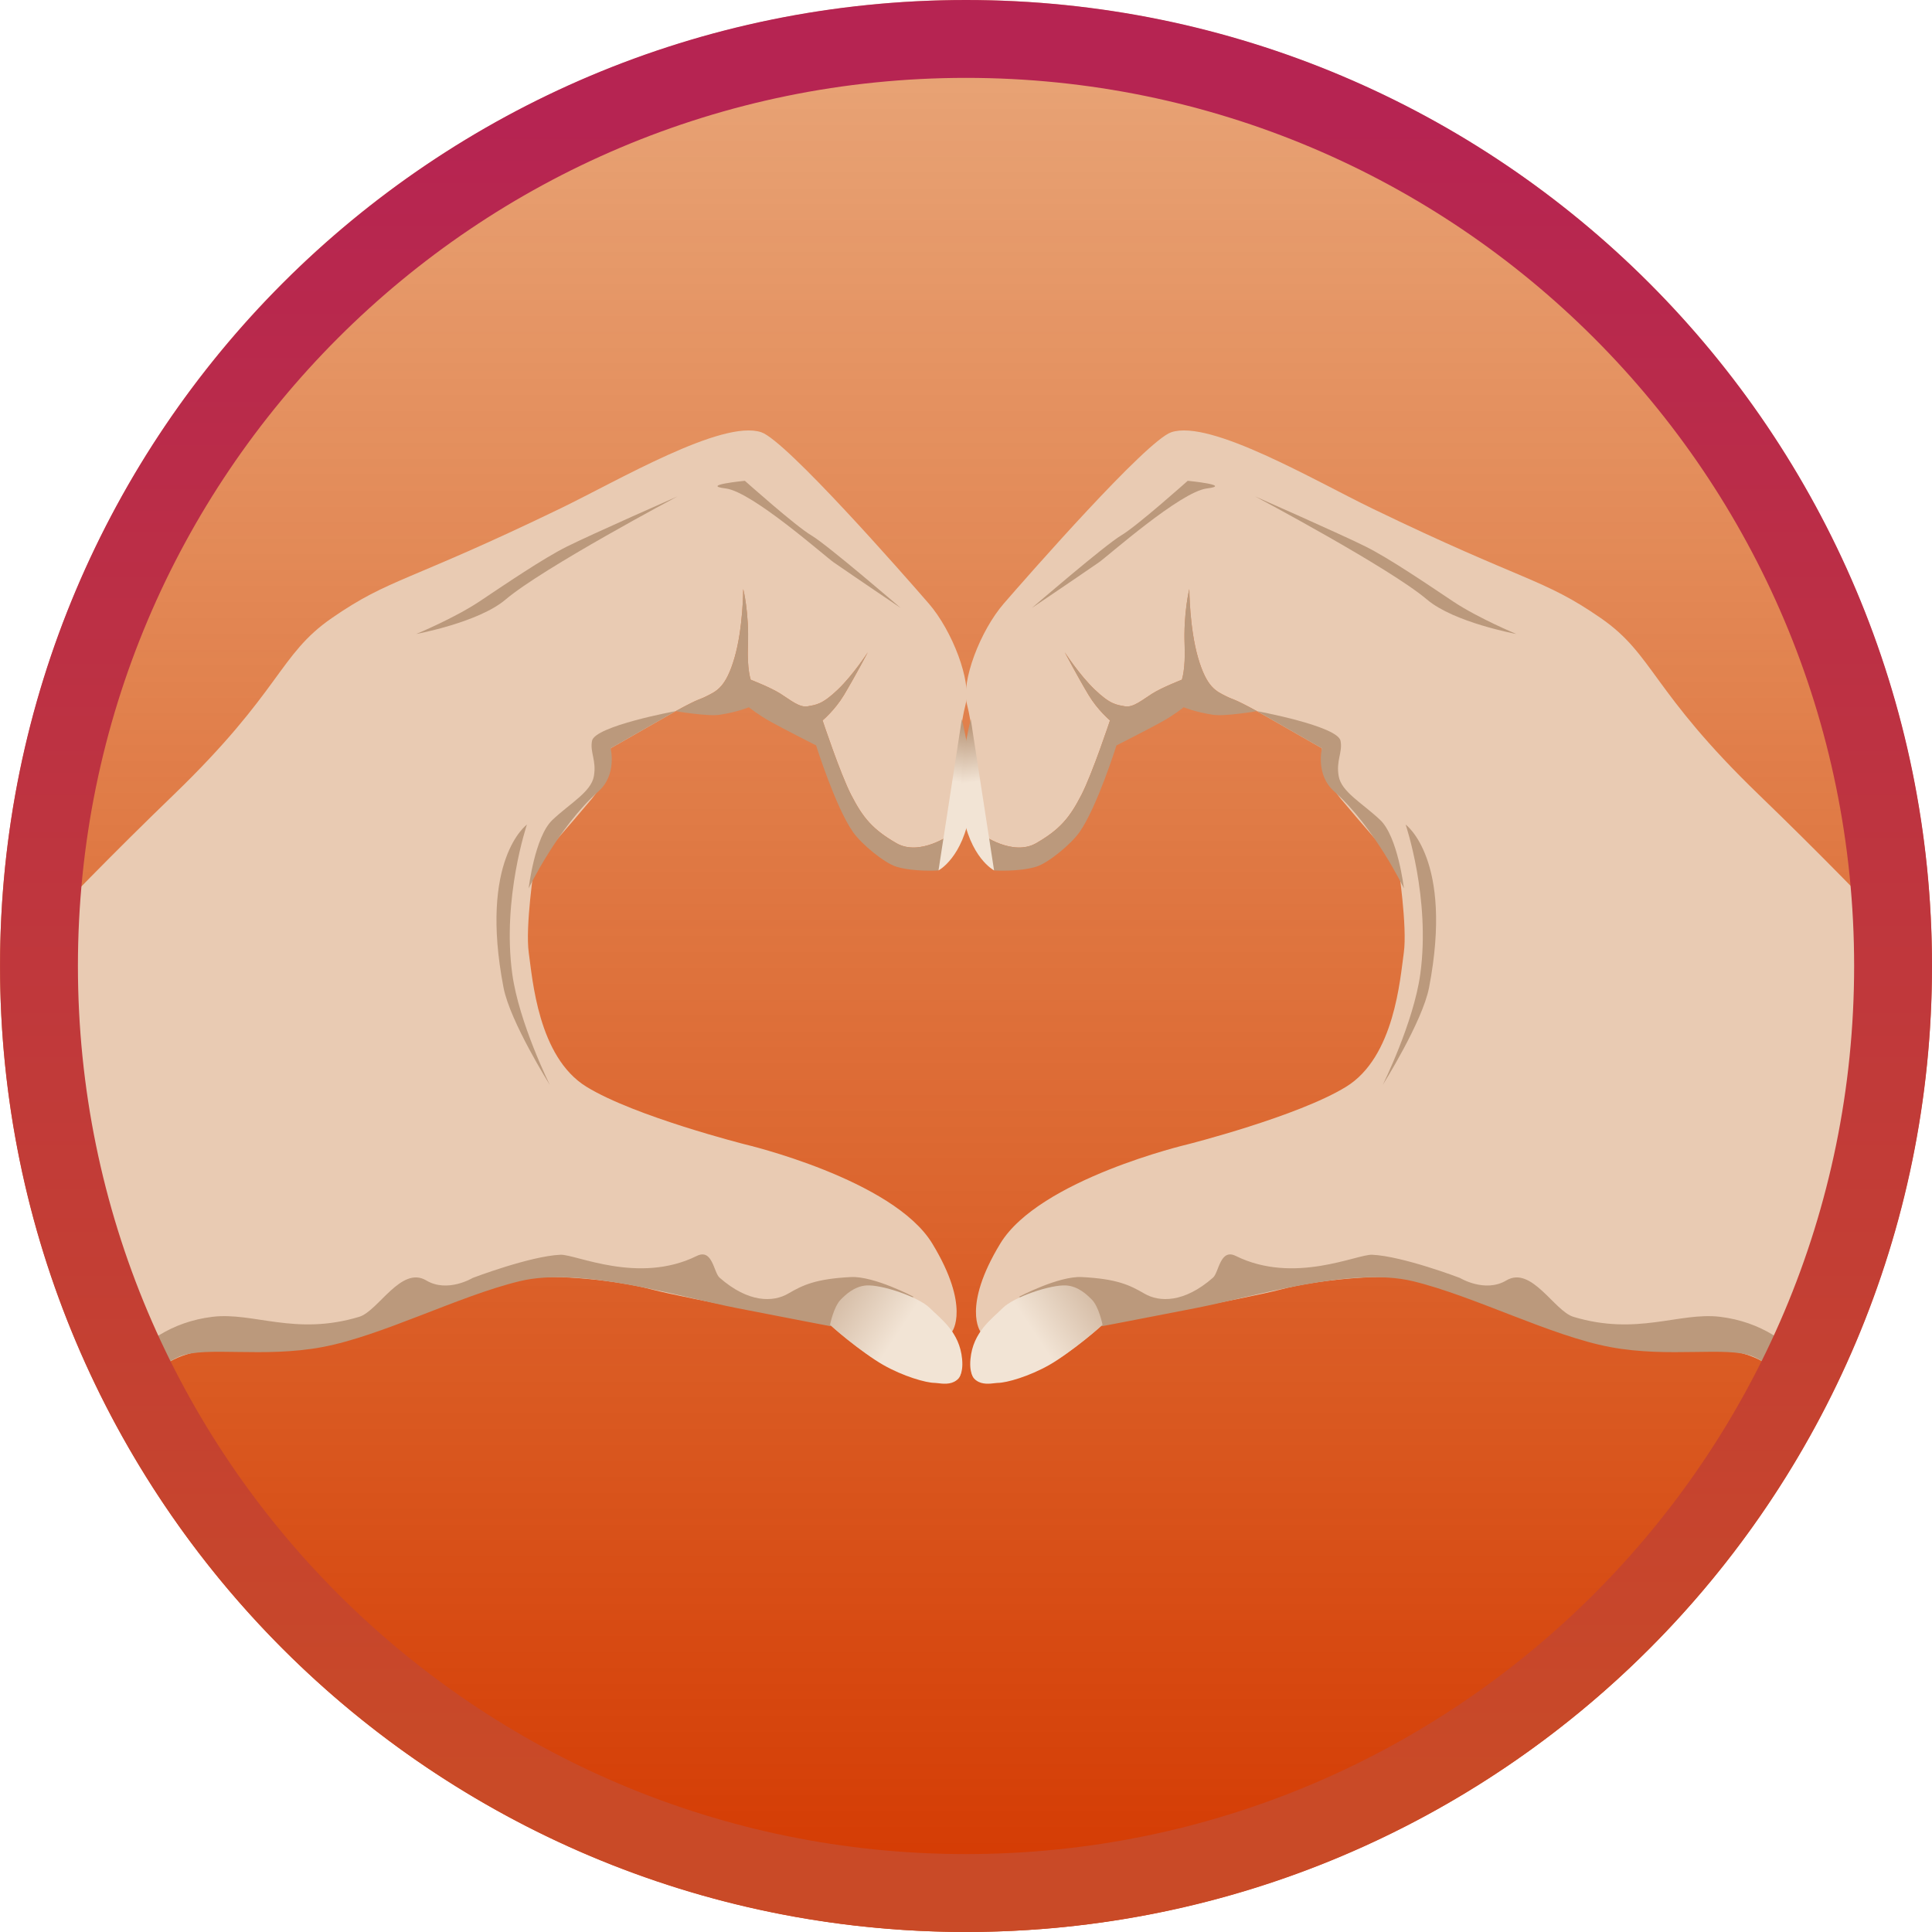 <?xml version="1.0" encoding="UTF-8"?>
<svg enable-background="new 0 0 283.465 283.465" version="1.1" viewBox="0 0 354.33 354.33" xml:space="preserve" xmlns="http://www.w3.org/2000/svg" xmlns:xlink="http://www.w3.org/1999/xlink"><defs>
				
				
	<linearGradient id="d" x1="178.37" x2="178.37" y1="254.05" y2="-48.133" gradientTransform="matrix(1.008 0 0 1.008 -1.36 -.816)" gradientUnits="userSpaceOnUse"><stop stop-color="#c94a27" offset="0"/><stop stop-color="#b62452" offset="1"/></linearGradient><linearGradient id="c" x1="141.97" x2="141.97" y1="283.22" y2="-.074" gradientUnits="userSpaceOnUse"><stop stop-color="#d43800" offset="0"/><stop stop-color="#d45500" stop-opacity=".524" offset="1"/></linearGradient><linearGradient id="b" x1="130.51" x2="111.13" y1="209.14" y2="196.4" gradientUnits="userSpaceOnUse"><stop stop-color="#F2E4D5" offset="0"/><stop stop-color="#BB997C" offset="1"/></linearGradient><linearGradient id="a" x1="141.55" x2="142.91" y1="112.91" y2="103.27" gradientUnits="userSpaceOnUse"><stop stop-color="#F2E4D5" offset="0"/><stop stop-color="#BB997C" offset="1"/></linearGradient><clipPath id="e"><path d="m163.95-92.62c-110.65 0-200.35 89.701-200.35 200.35s89.701 200.35 200.35 200.35 200.35-89.701 200.35-200.35c1e-3 -110.65-89.7-200.35-200.35-200.35z" fill="none" stroke="#c12528" stroke-width="2.087"/></clipPath></defs>
<g transform="translate(0 70.866)"><g transform="matrix(1.25 0 0 1.25 -2.6161e-6 -70.866)" fill="url(#c)">
	<circle cx="141.73" cy="141.73" r="141.73" d="m 283.464,141.732 c 0,78.276 -63.456,141.732 -141.732,141.732 C 63.456,283.464 0,220.008 0,141.732 0,63.456 63.456,0 141.732,0 c 78.276,0 141.732,63.456 141.732,141.732 z" clip-rule="evenodd" fill="url(#c)" fill-rule="evenodd"/>
</g><g transform="matrix(.88 0 0 .88 32.945 11.529)" clip-path="url(#e)"><g transform="matrix(1.189 0 0 1.189 -5.157 -64.778)"><path d="m135.61 81.48c-4.24-4.889-24.96-28.528-29.33-29.986-6.847-2.281-25.099 8.475-35.203 13.363-26.93 13.03-29.883 12.168-40.09 19.229-9.288 6.428-8.8 12.711-27.704 30.964-20.933 20.211-35.536 36.503-47.912 49.867-6.919 7.471-26.4 21.512-33.245 33.57-6.844 12.061-14.666 28.357-21.185 41.068-5.156 10.055-18.904 40.742-18.904 40.742l60.949 35.524s17.926-38.784 28.682-60.296 23.142-36.18 30.312-40.742c7.171-4.563 16.079-1.302 29.77-4.127 9.344-1.93 15.535-8.584 33.135-10.866 5.418-0.703 15.971 0.327 22.164 1.956 6.192 1.63 31.289 6.192 31.289 6.192s4.889 4.564 9.778 7.171 11.081 3.911 12.711 2.281-1.086-8.256-1.086-8.256 3.259-4.346-3.477-15.427c-6.856-11.279-32.811-17.384-32.811-17.384s-19.339-4.89-27.813-10.104c-8.475-5.214-9.452-18.903-10.104-23.467s0.978-15.319 0.978-15.319 6.845-7.822 10.104-11.733 3.259-8.8 3.259-8.8l11.408-6.52c4.325-2.363 4.05-1.933 5.377-2.607 1.774-0.9 3.407-1.518 4.928-6.732s1.535-12.061 1.535-12.061 1.049 4.11 0.822 9.922c-0.164 4.205 0.493 5.976 0.493 5.976s3.415 1.325 5.153 2.411c1.738 1.088 3.37 2.518 4.824 2.249 1.479-0.274 2.543-0.299 5.316-2.96 2.687-2.577 5.229-6.518 5.229-6.518s-2.231 4.246-4.187 7.505c-1.59 2.647-3.744 4.446-3.744 4.446s3.088 9.309 5.005 13.042c2.082 4.056 3.796 6.08 7.923 8.469 4.13 2.39 9.564-1.563 9.564-1.563l-0.094 0.273c0.718-0.866 1.221-1.94 1.721-3.273 0.978-2.607 1.725-8.292 0.747-10.573-0.979-2.282-0.747-5.397 0.23-9.308 0.98-3.909-2.279-12.709-6.515-17.598" fill="#e9cbb3"/><path d="m91.285 100.38s5.58 0.971 7.727 0.638c3.179-0.494 5.099-1.316 5.099-1.316s1.721 1.384 3.892 2.576c2.796 1.535 7.895 4.112 7.895 4.112s3.398 10.8 6.46 15.176c1.521 2.174 5.558 5.462 7.604 6.085 3.094 0.941 7.39 0.652 7.39 0.652l2.175-6.344s-5.435 3.953-9.564 1.563c-4.127-2.389-5.841-4.414-7.923-8.469-1.917-3.733-5.005-13.042-5.005-13.042s2.154-1.799 3.744-4.446c1.955-3.259 4.187-7.505 4.187-7.505s-2.543 3.941-5.229 6.518c-2.773 2.661-3.837 2.686-5.316 2.96-1.454 0.269-3.086-1.161-4.824-2.249-1.738-1.086-5.153-2.411-5.153-2.411s-0.657-1.771-0.493-5.976c0.227-5.812-0.822-9.922-0.822-9.922s-0.015 6.846-1.535 12.061-3.153 5.833-4.928 6.732c-1.331 0.674-1.056 0.245-5.381 2.607z" fill="#bb997c"/><path d="m45.817 86.857s6.682-2.771 11.081-5.704c4.4-2.933 11.082-7.497 15.32-9.615 4.236-2.118 19.392-8.8 19.392-8.8s-23.63 12.549-30.148 18.09c-4.729 4.019-15.645 6.029-15.645 6.029z" fill="#bb997c"/><path d="m91.285 100.38-11.408 6.52s1.179 4.603-2.125 7.54c-7.12 6.33-12.238 17.011-12.238 17.011s1.064-9.06 4.161-11.993c3.097-2.934 6.78-4.899 7.27-7.669 0.488-2.771-0.709-4.154-0.326-6.193 0.488-2.608 14.666-5.216 14.666-5.216z" fill="#bb997c"/><path d="m103.41 60.009s8.895 7.945 11.665 9.574 15.646 12.711 15.646 12.711-7.01-4.726-11.735-7.985c-1.53-1.055-14.285-12.388-18.927-12.957-4.625-0.568 3.351-1.343 3.351-1.343z" fill="#bb997c"/><path d="m65.211 120.27s-4.385 12.93-2.569 26.179c1.173 8.56 6.592 19.466 6.592 19.466s-6.972-11.081-8.126-17.078c-4.329-22.502 4.103-28.567 4.103-28.567z" fill="#bb997c"/><path d="m118.36 208.18s-6.43-1.222-16.425-3.177c-9.994-1.955-27.239-7.308-37.995-4.701-10.755 2.607-24.149 9.591-34.578 11.546-10.43 1.956-20.374-0.201-24.988 1.631-13.146 5.215-40.198 56.711-40.198 56.711s13.363-32.593 30.312-54.755c3.268-4.273 8.439-8.021 15.609-8.889 7.171-0.868 14.509 3.388 25.715 0 3.349-1.012 7.344-9.011 11.758-6.374 3.735 2.231 8.132-0.44 8.132-0.44s10.026-3.828 15.385-4.064c2.64-0.118 13.689 5.257 23.896 0.21 2.768-1.368 2.957 2.894 3.994 3.804 5.079 4.458 9.417 4.319 12.025 2.798 2.606-1.521 4.871-2.59 10.986-2.901 4.078-0.207 11.02 3.471 11.02 3.471l-14.648 5.13z" fill="#bb997c"/><path d="m118.34 207.94s0.624-3.162 1.892-4.43c0.77-0.769 2.313-2.313 4.476-2.462 2.647-0.182 9.169 2.003 11.124 3.958 1.956 1.955 5.209 4.186 5.659 8.946 0.521 5.519-3.806 4.177-4.775 4.177-1.566 0-5.56-1.164-9.024-3.133-3.804-2.162-9.352-7.056-9.352-7.056z" fill="url(#b)"/><path d="m141.44 101.8-4.087 26.502s4.317-2.245 5.54-10.43c0.996-6.666-1.453-16.072-1.453-16.072z" clip-rule="evenodd" fill="url(#a)" fill-rule="evenodd"/></g><g transform="matrix(-1.189 0 0 1.189 333.05 -64.778)"><path d="m135.61 81.48c-4.24-4.889-24.96-28.528-29.33-29.986-6.847-2.281-25.099 8.475-35.203 13.363-26.93 13.03-29.883 12.168-40.09 19.229-9.288 6.428-8.8 12.711-27.704 30.964-20.933 20.211-35.536 36.503-47.912 49.867-6.919 7.471-26.4 21.512-33.245 33.57-6.844 12.061-14.666 28.357-21.185 41.068-5.156 10.055-18.904 40.742-18.904 40.742l60.949 35.524s17.926-38.784 28.682-60.296 23.142-36.18 30.312-40.742c7.171-4.563 16.079-1.302 29.77-4.127 9.344-1.93 15.535-8.584 33.135-10.866 5.418-0.703 15.971 0.327 22.164 1.956 6.192 1.63 31.289 6.192 31.289 6.192s4.889 4.564 9.778 7.171 11.081 3.911 12.711 2.281-1.086-8.256-1.086-8.256 3.259-4.346-3.477-15.427c-6.856-11.279-32.811-17.384-32.811-17.384s-19.339-4.89-27.813-10.104c-8.475-5.214-9.452-18.903-10.104-23.467s0.978-15.319 0.978-15.319 6.845-7.822 10.104-11.733 3.259-8.8 3.259-8.8l11.408-6.52c4.325-2.363 4.05-1.933 5.377-2.607 1.774-0.9 3.407-1.518 4.928-6.732s1.535-12.061 1.535-12.061 1.049 4.11 0.822 9.922c-0.164 4.205 0.493 5.976 0.493 5.976s3.415 1.325 5.153 2.411c1.738 1.088 3.37 2.518 4.824 2.249 1.479-0.274 2.543-0.299 5.316-2.96 2.687-2.577 5.229-6.518 5.229-6.518s-2.231 4.246-4.187 7.505c-1.59 2.647-3.744 4.446-3.744 4.446s3.088 9.309 5.005 13.042c2.082 4.056 3.796 6.08 7.923 8.469 4.13 2.39 9.564-1.563 9.564-1.563l-0.094 0.273c0.718-0.866 1.221-1.94 1.721-3.273 0.978-2.607 1.725-8.292 0.747-10.573-0.979-2.282-0.747-5.397 0.23-9.308 0.98-3.909-2.279-12.709-6.515-17.598" fill="#e9cbb3"/><path d="m91.285 100.38s5.58 0.971 7.727 0.638c3.179-0.494 5.099-1.316 5.099-1.316s1.721 1.384 3.892 2.576c2.796 1.535 7.895 4.112 7.895 4.112s3.398 10.8 6.46 15.176c1.521 2.174 5.558 5.462 7.604 6.085 3.094 0.941 7.39 0.652 7.39 0.652l2.175-6.344s-5.435 3.953-9.564 1.563c-4.127-2.389-5.841-4.414-7.923-8.469-1.917-3.733-5.005-13.042-5.005-13.042s2.154-1.799 3.744-4.446c1.955-3.259 4.187-7.505 4.187-7.505s-2.543 3.941-5.229 6.518c-2.773 2.661-3.837 2.686-5.316 2.96-1.454 0.269-3.086-1.161-4.824-2.249-1.738-1.086-5.153-2.411-5.153-2.411s-0.657-1.771-0.493-5.976c0.227-5.812-0.822-9.922-0.822-9.922s-0.015 6.846-1.535 12.061-3.153 5.833-4.928 6.732c-1.331 0.674-1.056 0.245-5.381 2.607z" fill="#bb997c"/><path d="m45.817 86.857s6.682-2.771 11.081-5.704c4.4-2.933 11.082-7.497 15.32-9.615 4.236-2.118 19.392-8.8 19.392-8.8s-23.63 12.549-30.148 18.09c-4.729 4.019-15.645 6.029-15.645 6.029z" fill="#bb997c"/><path d="m91.285 100.38-11.408 6.52s1.179 4.603-2.125 7.54c-7.12 6.33-12.238 17.011-12.238 17.011s1.064-9.06 4.161-11.993c3.097-2.934 6.78-4.899 7.27-7.669 0.488-2.771-0.709-4.154-0.326-6.193 0.488-2.608 14.666-5.216 14.666-5.216z" fill="#bb997c"/><path d="m103.41 60.009s8.895 7.945 11.665 9.574 15.646 12.711 15.646 12.711-7.01-4.726-11.735-7.985c-1.53-1.055-14.285-12.388-18.927-12.957-4.625-0.568 3.351-1.343 3.351-1.343z" fill="#bb997c"/><path d="m65.211 120.27s-4.385 12.93-2.569 26.179c1.173 8.56 6.592 19.466 6.592 19.466s-6.972-11.081-8.126-17.078c-4.329-22.502 4.103-28.567 4.103-28.567z" fill="#bb997c"/><path d="m118.36 208.18s-6.43-1.222-16.425-3.177c-9.994-1.955-27.239-7.308-37.995-4.701-10.755 2.607-24.149 9.591-34.578 11.546-10.43 1.956-20.374-0.201-24.988 1.631-13.146 5.215-40.198 56.711-40.198 56.711s13.363-32.593 30.312-54.755c3.268-4.273 8.439-8.021 15.609-8.889 7.171-0.868 14.509 3.388 25.715 0 3.349-1.012 7.344-9.011 11.758-6.374 3.735 2.231 8.132-0.44 8.132-0.44s10.026-3.828 15.385-4.064c2.64-0.118 13.689 5.257 23.896 0.21 2.768-1.368 2.957 2.894 3.994 3.804 5.079 4.458 9.417 4.319 12.025 2.798 2.606-1.521 4.871-2.59 10.986-2.901 4.078-0.207 11.02 3.471 11.02 3.471l-14.648 5.13z" fill="#bb997c"/><path d="m118.34 207.94s0.624-3.162 1.892-4.43c0.77-0.769 2.313-2.313 4.476-2.462 2.647-0.182 9.169 2.003 11.124 3.958 1.956 1.955 5.209 4.186 5.659 8.946 0.521 5.519-3.806 4.177-4.775 4.177-1.566 0-5.56-1.164-9.024-3.133-3.804-2.162-9.352-7.056-9.352-7.056z" fill="url(#b)"/><path d="m141.44 101.8-4.087 26.502s4.317-2.245 5.54-10.43c0.996-6.666-1.453-16.072-1.453-16.072z" clip-rule="evenodd" fill="url(#a)" fill-rule="evenodd"/></g></g><path d="m177.17-63.725c-93.901 0-170.02 76.123-170.02 170.02 0 93.901 76.123 170.02 170.02 170.02 93.901 0 170.02-76.123 170.02-170.02 9.6e-4 -93.901-76.122-170.02-170.02-170.02z" fill="none" stroke="url(#d)" stroke-width="14.282"/></g></svg>
